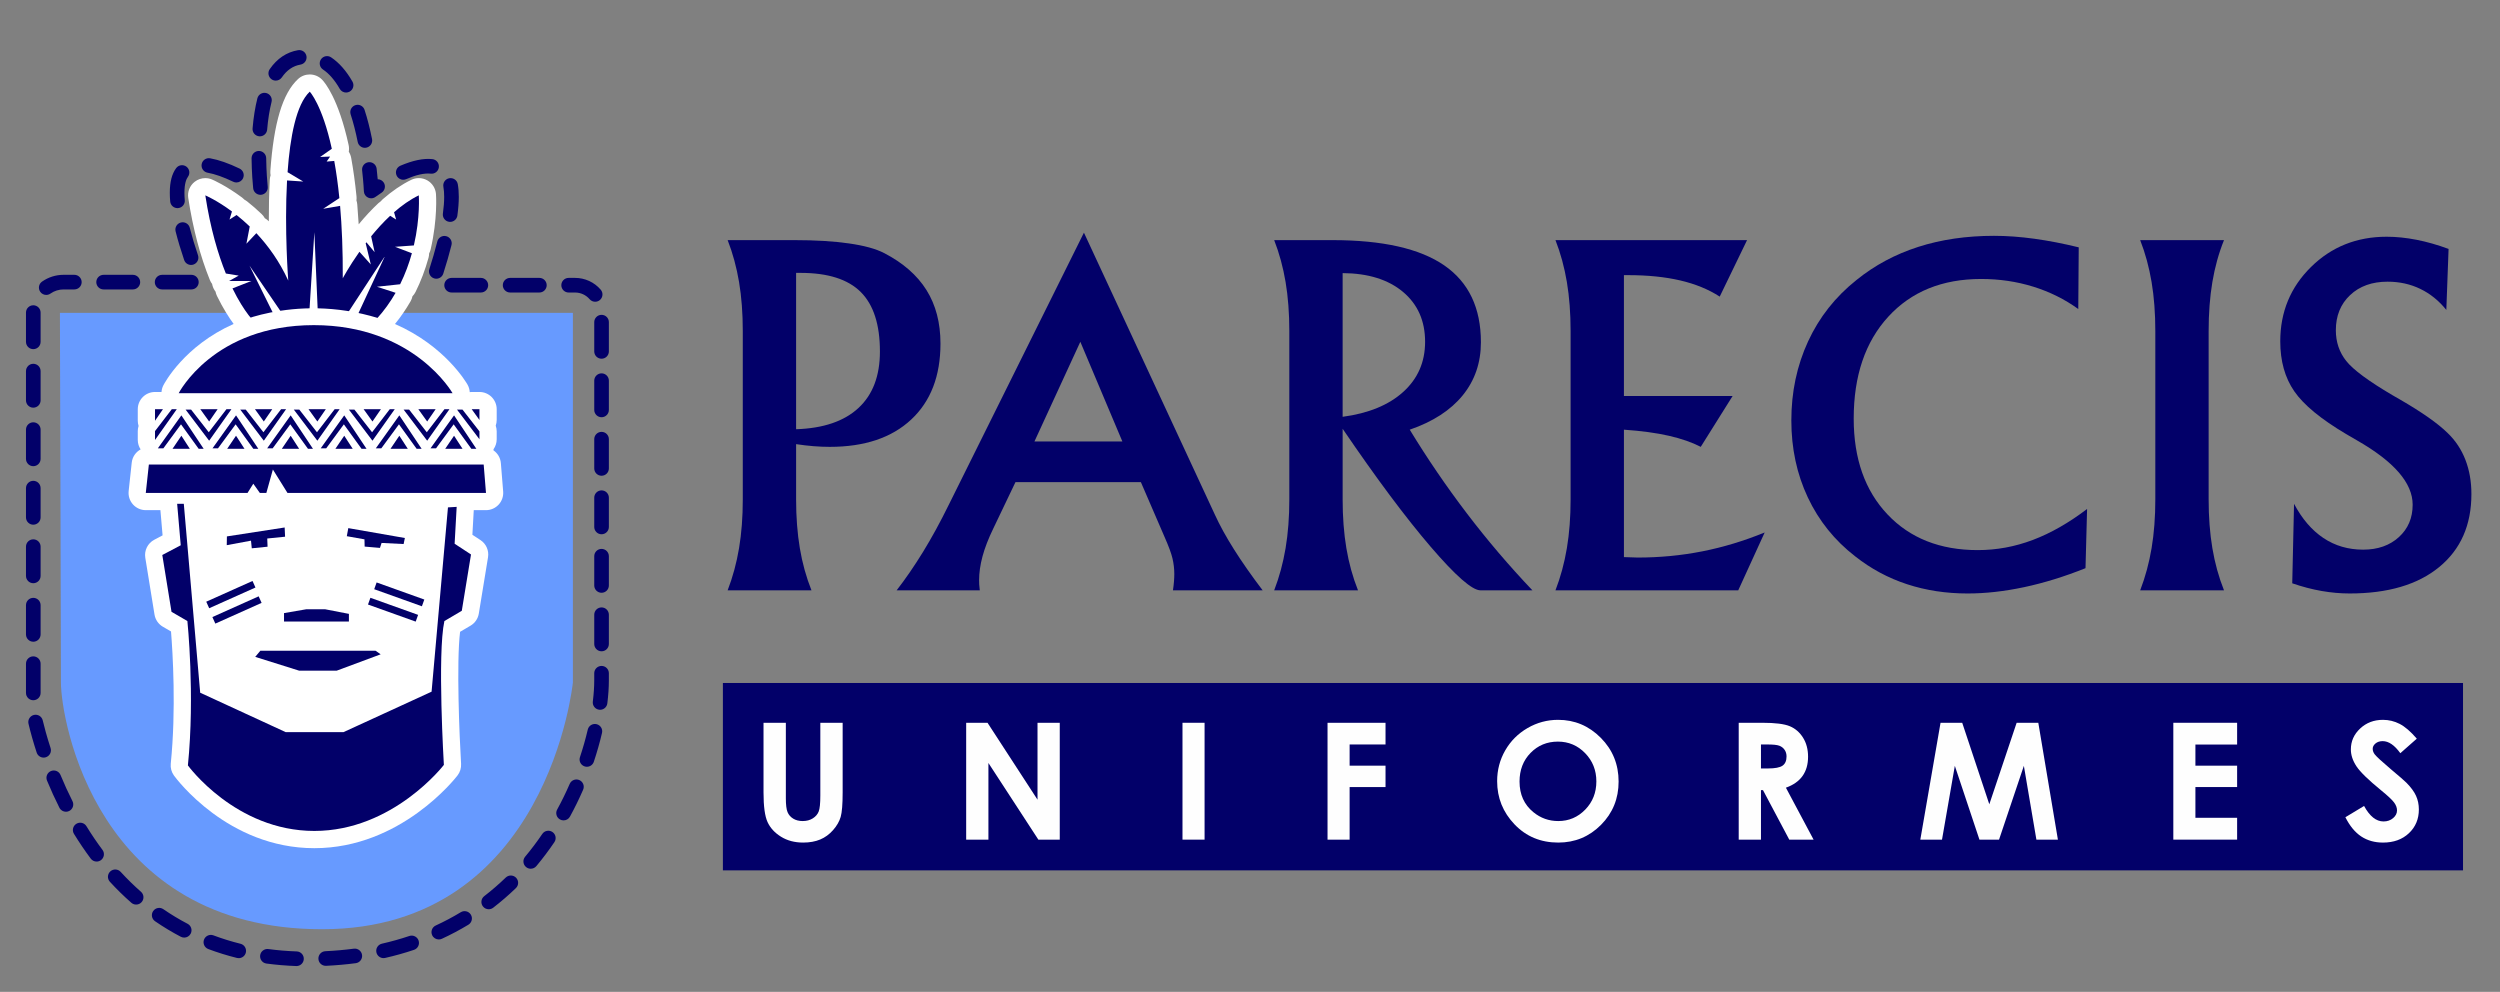 <?xml version="1.0" encoding="iso-8859-1"?>
<!-- Generator: Adobe Illustrator 26.0.2, SVG Export Plug-In . SVG Version: 6.00 Build 0)  -->
<svg version="1.1" id="Camada_1" xmlns="http://www.w3.org/2000/svg" xmlns:xlink="http://www.w3.org/1999/xlink" x="0px" y="0px"
	 viewBox="0 0 512.693 203.406" style="enable-background:new 0 0 512.693 203.406;" xml:space="preserve">
<rect x="0" y="0" width="512.693" height="203.406" fill="#808080" stroke="none"/>
<path style="fill:#679AFF;" d="M12.287,64.157h105.199v75.802c0,0-5.039,50.605-51.445,50.605s-53.545-43.046-53.545-50.605
	S12.287,64.157,12.287,64.157z"/>
<path style="fill:#FFFFFF;" d="M99.664,104.622c0.987,0,1.929-0.413,2.598-1.138c0.669-0.726,1.004-1.698,0.925-2.682l-0.472-5.827
	c-0.089-1.093-0.671-2.034-1.514-2.618c0.007-0.077,0.005-0.153,0.007-0.23c0.414-0.584,0.652-1.292,0.652-2.043v-1.623
	c0-0.401-0.07-0.795-0.2-1.168c0.128-0.367,0.2-0.757,0.2-1.162v-2.209c0-1.952-1.582-3.535-3.535-3.535h-1.588
	c-0.136,0-0.27,0.013-0.404,0.028c-0.033-0.522-0.176-1.039-0.441-1.511c-0.254-0.45-4.632-7.973-14.891-12.46
	c1.175-1.44,2.245-2.995,3.19-4.642c0.188-0.327,0.32-0.678,0.395-1.039c0.255-0.262,0.472-0.565,0.639-0.902
	c1.083-2.187,1.975-4.539,2.652-6.99c0.082-0.298,0.124-0.599,0.128-0.896c0.138-0.263,0.245-0.547,0.314-0.847
	c1.447-6.254,1.106-11.125,1.091-11.329c-0.087-1.166-0.745-2.214-1.758-2.799c-0.545-0.315-1.156-0.474-1.768-0.474
	c-0.524,0-1.049,0.117-1.535,0.351c-1.939,0.935-3.913,2.277-5.867,3.989c-0.153,0.134-0.292,0.279-0.417,0.433
	c-0.166,0.109-0.324,0.233-0.473,0.373c-1.354,1.268-2.71,2.723-4.034,4.33c-0.08-1.401-0.178-2.765-0.293-4.088
	c-0.024-0.279-0.081-0.551-0.168-0.811c0.037-0.271,0.042-0.549,0.014-0.828c-0.281-2.806-0.648-5.464-1.09-7.898
	c-0.084-0.462-0.255-0.888-0.493-1.263c0.077-0.442,0.07-0.902-0.029-1.358c-2.078-9.525-4.882-12.831-5.423-13.396
	c-0.694-0.726-1.624-1.092-2.556-1.092c-0.863,0-1.728,0.315-2.409,0.949c-3.16,2.944-4.96,8.933-5.667,18.845
	c-0.021,0.299-0.004,0.595,0.048,0.883c-0.088,0.279-0.142,0.57-0.158,0.868c-0.162,2.933-0.214,5.867-0.204,8.573
	c-0.243-0.257-0.521-0.472-0.824-0.643c-0.17-0.308-0.387-0.593-0.647-0.843c-0.936-0.899-1.929-1.766-2.951-2.576
	c-0.174-0.138-0.358-0.258-0.55-0.358c-0.146-0.158-0.309-0.304-0.486-0.436c-3.351-2.486-5.909-3.601-6.19-3.72
	c-0.444-0.188-0.913-0.28-1.379-0.28c-0.773,0-1.539,0.254-2.17,0.745c-1.012,0.787-1.518,2.059-1.324,3.325
	c0.962,6.277,2.453,11.936,4.431,16.82c0.119,0.294,0.275,0.567,0.463,0.813c0.017,0.095,0.037,0.19,0.062,0.284
	c0.125,0.48,0.346,0.916,0.639,1.289c0.058,0.307,0.157,0.608,0.298,0.894c1.249,2.555,2.453,4.426,3.414,5.73
	C37.77,70.946,33.73,78.577,33.497,79.032c-0.219,0.429-0.342,0.89-0.375,1.355h-1.333c-1.952,0-3.535,1.582-3.535,3.535v2.367
	c0,0.368,0.061,0.725,0.167,1.062c-0.107,0.34-0.167,0.695-0.167,1.055v1.823c0,0.705,0.217,1.368,0.585,1.93
	c-0.987,0.539-1.696,1.533-1.824,2.721l-0.63,5.827c-0.108,0.998,0.213,1.994,0.884,2.741c0.671,0.747,1.627,1.173,2.63,1.173h2.996
	l0.447,5.169l-1.706,0.901c-1.342,0.708-2.082,2.194-1.839,3.692l1.89,11.654c0.17,1.045,0.799,1.959,1.714,2.491l1.67,0.97
	c0.349,4.349,1.075,16.005-0.052,27.113c-0.088,0.865,0.146,1.731,0.657,2.434c0.442,0.608,11.027,14.896,28.792,14.896
	c17.708,0,28.899-14.317,29.366-14.926c0.518-0.675,0.775-1.514,0.724-2.363c-0.342-5.705-0.977-20.728-0.205-27.083l2.144-1.261
	c0.905-0.532,1.527-1.44,1.696-2.476l1.89-11.549c0.225-1.378-0.381-2.76-1.549-3.526l-1.657-1.087l0.28-5.048H99.664z"/>
<path style="fill:#020069;" d="M36.644,80.641h56.169c0,0-7.874-13.964-28.452-13.964S36.644,80.641,36.644,80.641z"/>
<g>
	<g>
		<polygon style="fill:#020069;" points="41.08,83.922 44.624,83.922 42.891,86.441 		"/>
		<polygon style="fill:#020069;" points="38.062,84 39.19,84 42.812,88.646 46.435,83.922 47.458,83.922 42.891,90.379 		"/>
	</g>
</g>
<g>
	<g>
		<polygon style="fill:#020069;" points="52.288,83.922 55.831,83.922 54.099,86.441 		"/>
		<polygon style="fill:#020069;" points="49.269,84 50.398,84 54.02,88.646 57.642,83.922 58.666,83.922 54.099,90.379 		"/>
	</g>
</g>
<g>
	<g>
		<polygon style="fill:#020069;" points="63.272,83.922 66.816,83.922 65.083,86.441 		"/>
		<polygon style="fill:#020069;" points="60.254,84 61.383,84 65.005,88.646 68.627,83.922 69.65,83.922 65.083,90.379 		"/>
	</g>
</g>
<g>
	<g>
		<polygon style="fill:#020069;" points="74.572,83.922 78.115,83.922 76.383,86.441 		"/>
		<polygon style="fill:#020069;" points="71.553,84 72.682,84 76.304,88.646 79.926,83.922 80.95,83.922 76.383,90.379 		"/>
	</g>
</g>
<g>
	<g>
		<polygon style="fill:#020069;" points="85.793,83.922 89.336,83.922 87.604,86.441 		"/>
		<polygon style="fill:#020069;" points="82.774,84 83.903,84 87.525,88.646 91.147,83.922 92.171,83.922 87.604,90.379 		"/>
	</g>
</g>
<g>
	<g>
		<polygon style="fill:#020069;" points="46.592,92.032 50.136,92.032 48.403,89.359 		"/>
		<polygon style="fill:#020069;" points="43.574,91.949 44.702,91.949 48.324,87.02 51.947,92.032 52.97,92.032 48.403,85.182 		"/>
	</g>
</g>
<g>
	<g>
		<polygon style="fill:#020069;" points="57.8,92.032 61.343,92.032 59.611,89.359 		"/>
		<polygon style="fill:#020069;" points="54.781,91.949 55.91,91.949 59.532,87.02 63.154,92.032 64.178,92.032 59.611,85.182 		"/>
	</g>
</g>
<g>
	<g>
		<polygon style="fill:#020069;" points="35.384,92.032 38.928,92.032 37.196,89.359 		"/>
		<polygon style="fill:#020069;" points="32.366,91.949 33.495,91.949 37.117,87.02 40.739,92.032 41.763,92.032 37.196,85.182 		
			"/>
	</g>
</g>
<g>
	<g>
		<polygon style="fill:#020069;" points="68.784,92.032 72.328,92.032 70.595,89.359 		"/>
		<polygon style="fill:#020069;" points="65.766,91.949 66.894,91.949 70.517,87.02 74.139,92.032 75.162,92.032 70.595,85.182 		
			"/>
	</g>
</g>
<g>
	<g>
		<polygon style="fill:#020069;" points="80.084,92.032 83.627,92.032 81.895,89.359 		"/>
		<polygon style="fill:#020069;" points="77.065,91.949 78.194,91.949 81.816,87.02 85.438,92.032 86.462,92.032 81.895,85.182 		
			"/>
	</g>
</g>
<g>
	<g>
		<polygon style="fill:#020069;" points="91.305,92.032 94.848,92.032 93.116,89.359 		"/>
		<polygon style="fill:#020069;" points="88.286,91.949 89.415,91.949 93.037,87.02 96.659,92.032 97.683,92.032 93.116,85.182 		
			"/>
	</g>
</g>
<polygon style="fill:#020069;" points="96.738,83.922 98.326,86.131 98.326,83.922 "/>
<polygon style="fill:#020069;" points="94.848,84 93.719,84 98.326,90.084 98.326,88.461 "/>
<polygon style="fill:#020069;" points="33.416,83.922 31.789,83.922 31.789,86.289 "/>
<polygon style="fill:#020069;" points="36.251,83.922 35.227,83.922 31.789,88.407 31.789,90.23 "/>
<polygon style="fill:#020069;" points="30.529,95.261 29.899,101.087 50.765,101.087 51.947,99.198 53.285,101.087 54.624,101.087 
	55.962,96.284 58.955,101.087 99.664,101.087 99.192,95.261 "/>
<path style="fill:#020069;" d="M77.302,58.803l4.755-0.509c1.07-2.161,1.849-4.322,2.412-6.362l-3.466-1.317l3.872-0.282
	c1.343-5.802,1.01-10.27,1.01-10.27c-1.789,0.863-3.492,2.079-5.073,3.464l0.428,1.497l-1.231-0.77
	c-1.42,1.33-2.729,2.777-3.895,4.209l0.717,3.253l-1.688-2.026c-0.051,0.066-0.101,0.132-0.151,0.198l1.052,4.347l-2.332-2.601
	c-2.149,3.05-3.417,5.435-3.417,5.435c0.029-5.726-0.184-10.64-0.549-14.85l-3.466,0.598l3.317-2.191
	c-0.289-2.881-0.649-5.409-1.051-7.619l-1.558,0.125l0.709-1.024l-2.047,0.079l2.398-1.679c-1.972-9.036-4.524-11.707-4.524-11.707
	c-2.783,2.593-4.041,9.351-4.551,16.511l3.212,1.915l-3.319-0.221c-0.561,10.163,0.248,20.537,0.248,20.537
	c-1.825-3.996-4.176-7.204-6.544-9.725l-2.038,2.166l0.682-3.536c-0.922-0.886-1.831-1.668-2.699-2.356l-1.449,0.931l0.502-1.657
	c-3.109-2.306-5.463-3.304-5.463-3.304c1.048,6.837,2.617,12.086,4.213,16.028l2.637,0.429l-1.969,1.102h4.567l-3.876,1.523
	c2.471,5.052,4.663,7.06,4.663,7.06l24.883-0.787c1.564-1.715,2.846-3.532,3.902-5.373L77.302,58.803z M56.514,65.26l-5.354-10.788
	l6.929,10.158L56.514,65.26z M63.364,65.181l1.102-17.559l0.709,16.457L63.364,65.181z M73.286,64.709l-1.102,0.315l-1.102-0.472
	l7.874-12.048L73.286,64.709z"/>
<path style="fill:#020069;" d="M36.329,103.318l0.735,8.504l-3.78,1.995l1.89,11.654l3.255,1.89c0,0,1.575,15.118,0.105,29.607
	c0,0,9.764,13.439,25.932,13.439s26.562-13.544,26.562-13.544s-1.365-22.783,0.105-29.502l3.57-2.1l1.89-11.549l-3.36-2.205
	l0.42-7.559l-1.785,0.105l-3.36,37.796l-18.058,8.294H58.587l-17.533-8.084l-3.36-38.741H36.329z"/>
<polygon style="fill:#020069;" points="46.532,110.005 58.377,108.175 58.462,110.066 54.806,110.435 54.871,112.117 
	51.633,112.444 51.474,110.877 46.503,111.802 "/>
<polygon style="fill:#020069;" points="71.428,108.306 83.028,110.332 82.773,111.571 78.253,111.345 77.92,112.363 74.78,112.092 
	74.747,110.607 71.123,109.961 "/>
<g>
	<g>
		
			<rect x="42.104" y="121.167" transform="matrix(0.913 -0.409 0.409 0.913 -45.702 29.99)" style="fill:#020069;" width="10.394" height="1.47"/>
		
			<rect x="43.364" y="124.316" transform="matrix(0.913 -0.409 0.409 0.913 -46.88 30.78)" style="fill:#020069;" width="10.394" height="1.47"/>
	</g>
</g>
<g>
	<g>
		
			<rect x="81.219" y="116.707" transform="matrix(0.337 -0.941 0.941 0.337 -60.451 157.929)" style="fill:#020069;" width="1.47" height="10.394"/>
		
			<rect x="79.946" y="119.852" transform="matrix(0.337 -0.941 0.941 0.337 -64.255 158.815)" style="fill:#020069;" width="1.47" height="10.394"/>
	</g>
</g>
<polygon style="fill:#020069;" points="58.246,125.734 58.246,127.466 71.553,127.466 71.553,125.891 66.671,124.946 
	62.813,124.946 "/>
<g>
	<path style="fill:#020069;" d="M60.803,198.115c-0.018,0-0.036,0-0.054-0.001c-2.071-0.073-4.127-0.246-6.111-0.513
		c-0.821-0.111-1.397-0.866-1.287-1.687c0.111-0.821,0.87-1.395,1.687-1.286c1.887,0.254,3.844,0.418,5.816,0.488
		c0.828,0.029,1.476,0.724,1.446,1.552C62.272,197.477,61.607,198.115,60.803,198.115z M66.795,198.068
		c-0.796,0-1.459-0.626-1.498-1.429c-0.039-0.828,0.6-1.53,1.428-1.569c1.979-0.093,3.943-0.267,5.841-0.517
		c0.814-0.109,1.575,0.47,1.683,1.292c0.108,0.821-0.47,1.575-1.292,1.683c-1.98,0.26-4.029,0.441-6.09,0.539
		C66.843,198.068,66.818,198.068,66.795,198.068z M48.959,196.498c-0.119,0-0.241-0.015-0.362-0.044
		c-2.004-0.497-3.983-1.111-5.883-1.826c-0.775-0.292-1.167-1.157-0.875-1.932c0.292-0.775,1.158-1.167,1.932-0.875
		c1.791,0.674,3.657,1.253,5.548,1.722c0.804,0.199,1.294,1.013,1.095,1.817C50.245,196.041,49.632,196.498,48.959,196.498z
		 M78.655,196.489c-0.685,0-1.303-0.472-1.461-1.168c-0.184-0.808,0.323-1.611,1.13-1.795c1.916-0.435,3.807-0.966,5.62-1.576
		c0.785-0.264,1.636,0.158,1.9,0.943c0.264,0.785-0.158,1.636-0.943,1.9c-1.909,0.642-3.897,1.2-5.912,1.658
		C78.877,196.476,78.766,196.489,78.655,196.489z M89.99,192.662c-0.567,0-1.11-0.323-1.363-0.872
		c-0.347-0.752-0.019-1.644,0.733-1.99c1.763-0.813,3.493-1.732,5.143-2.729c0.709-0.428,1.63-0.201,2.06,0.507
		c0.429,0.709,0.201,1.631-0.507,2.06c-1.745,1.055-3.575,2.026-5.439,2.886C90.414,192.617,90.201,192.662,89.99,192.662z
		 M37.777,192.28c-0.234,0-0.471-0.055-0.693-0.171c-1.813-0.947-3.591-2.019-5.286-3.185c-0.683-0.47-0.855-1.404-0.386-2.086
		c0.47-0.683,1.404-0.855,2.086-0.386c1.596,1.098,3.269,2.106,4.975,2.997c0.734,0.384,1.019,1.29,0.635,2.024
		C38.84,191.987,38.318,192.28,37.777,192.28z M100.224,186.467c-0.449,0-0.893-0.201-1.188-0.584
		c-0.506-0.656-0.385-1.598,0.271-2.104c1.525-1.177,3.008-2.458,4.409-3.811c0.596-0.575,1.545-0.558,2.121,0.037
		c0.575,0.596,0.559,1.546-0.037,2.121c-1.48,1.429-3.048,2.784-4.661,4.028C100.867,186.365,100.544,186.467,100.224,186.467z
		 M27.92,185.507c-0.351,0-0.704-0.123-0.988-0.372c-1.52-1.332-3.001-2.782-4.402-4.31c-0.56-0.611-0.519-1.56,0.092-2.12
		c0.611-0.56,1.56-0.518,2.12,0.092c1.327,1.448,2.729,2.821,4.167,4.082c0.623,0.546,0.686,1.494,0.139,2.117
		C28.752,185.334,28.337,185.507,27.92,185.507z M108.84,178.157c-0.339,0-0.681-0.115-0.961-0.349
		c-0.635-0.532-0.72-1.478-0.188-2.113c1.233-1.474,2.417-3.045,3.518-4.67c0.465-0.686,1.397-0.866,2.083-0.4
		c0.686,0.464,0.865,1.397,0.4,2.083c-1.158,1.708-2.402,3.361-3.699,4.913C109.695,177.974,109.269,178.157,108.84,178.157z
		 M19.813,176.688c-0.457,0-0.908-0.208-1.203-0.603c-1.201-1.609-2.359-3.319-3.442-5.083c-0.434-0.706-0.212-1.63,0.494-2.063
		c0.707-0.433,1.63-0.212,2.063,0.494c1.035,1.687,2.142,3.321,3.29,4.857c0.496,0.664,0.359,1.604-0.305,2.1
		C20.44,176.591,20.125,176.688,19.813,176.688z M115.572,168.244c-0.243,0-0.49-0.06-0.718-0.185
		c-0.727-0.397-0.994-1.309-0.596-2.036c0.928-1.697,1.795-3.47,2.578-5.27c0.33-0.759,1.213-1.109,1.974-0.777
		c0.76,0.33,1.108,1.214,0.777,1.974c-0.818,1.882-1.726,3.737-2.697,5.513C116.617,167.962,116.102,168.244,115.572,168.244z
		 M13.524,166.473c-0.548,0-1.076-0.302-1.34-0.825c-0.906-1.796-1.762-3.67-2.544-5.569c-0.315-0.766,0.05-1.643,0.816-1.958
		c0.768-0.312,1.643,0.05,1.958,0.816c0.752,1.829,1.577,3.632,2.449,5.36c0.373,0.74,0.076,1.642-0.664,2.015
		C13.982,166.421,13.752,166.473,13.524,166.473z M120.358,157.247c-0.157,0-0.317-0.025-0.474-0.078
		c-0.786-0.262-1.211-1.111-0.949-1.897c0.625-1.875,1.164-3.774,1.602-5.644c0.188-0.808,0.999-1.309,1.802-1.119
		c0.807,0.189,1.308,0.996,1.119,1.802c-0.458,1.959-1.022,3.947-1.677,5.909C121.572,156.85,120.987,157.247,120.358,157.247z
		 M8.946,155.368c-0.631,0-1.218-0.402-1.425-1.034c-0.662-2.023-1.226-4.012-1.677-5.91c-0.191-0.806,0.307-1.615,1.113-1.806
		c0.808-0.188,1.614,0.307,1.806,1.113c0.297,1.25,0.817,3.249,1.609,5.671c0.257,0.788-0.172,1.635-0.959,1.892
		C9.258,155.344,9.101,155.368,8.946,155.368z M123.065,145.56c-0.061,0-0.123-0.003-0.185-0.011
		c-0.822-0.101-1.407-0.849-1.306-1.671c0.192-1.571,0.291-3.03,0.291-4.338v-1.474c0-0.829,0.671-1.5,1.5-1.5s1.5,0.671,1.5,1.5
		v1.475c0,1.429-0.106,3.011-0.313,4.703C124.459,145.003,123.812,145.56,123.065,145.56z M6.828,143.604
		c-0.829,0-1.5-0.671-1.5-1.5v-6c0-0.829,0.671-1.5,1.5-1.5s1.5,0.671,1.5,1.5v6C8.328,142.933,7.656,143.604,6.828,143.604z
		 M123.366,133.565c-0.829,0-1.5-0.671-1.5-1.5v-6c0-0.829,0.671-1.5,1.5-1.5s1.5,0.671,1.5,1.5v6
		C124.866,132.894,124.194,133.565,123.366,133.565z M6.828,131.604c-0.829,0-1.5-0.671-1.5-1.5v-6c0-0.829,0.671-1.5,1.5-1.5
		s1.5,0.671,1.5,1.5v6C8.328,130.933,7.656,131.604,6.828,131.604z M123.366,121.565c-0.829,0-1.5-0.671-1.5-1.5v-6
		c0-0.829,0.671-1.5,1.5-1.5s1.5,0.671,1.5,1.5v6C124.866,120.894,124.194,121.565,123.366,121.565z M6.828,119.604
		c-0.829,0-1.5-0.671-1.5-1.5v-6c0-0.829,0.671-1.5,1.5-1.5s1.5,0.671,1.5,1.5v6C8.328,118.933,7.656,119.604,6.828,119.604z
		 M123.366,109.565c-0.829,0-1.5-0.671-1.5-1.5v-6c0-0.829,0.671-1.5,1.5-1.5s1.5,0.671,1.5,1.5v6
		C124.866,108.894,124.194,109.565,123.366,109.565z M6.828,107.604c-0.829,0-1.5-0.671-1.5-1.5v-6c0-0.829,0.671-1.5,1.5-1.5
		s1.5,0.671,1.5,1.5v6C8.328,106.933,7.656,107.604,6.828,107.604z M123.366,97.565c-0.829,0-1.5-0.671-1.5-1.5v-6
		c0-0.829,0.671-1.5,1.5-1.5s1.5,0.671,1.5,1.5v6C124.866,96.894,124.194,97.565,123.366,97.565z M6.828,95.604
		c-0.829,0-1.5-0.671-1.5-1.5v-6c0-0.829,0.671-1.5,1.5-1.5s1.5,0.671,1.5,1.5v6C8.328,94.933,7.656,95.604,6.828,95.604z
		 M123.366,85.565c-0.829,0-1.5-0.671-1.5-1.5v-6c0-0.829,0.671-1.5,1.5-1.5s1.5,0.671,1.5,1.5v6
		C124.866,84.894,124.194,85.565,123.366,85.565z M6.828,83.604c-0.829,0-1.5-0.671-1.5-1.5v-6c0-0.829,0.671-1.5,1.5-1.5
		s1.5,0.671,1.5,1.5v6C8.328,82.933,7.656,83.604,6.828,83.604z M123.366,73.565c-0.829,0-1.5-0.671-1.5-1.5v-6
		c0-0.829,0.671-1.5,1.5-1.5s1.5,0.671,1.5,1.5v6C124.866,72.894,124.194,73.565,123.366,73.565z M6.828,71.604
		c-0.829,0-1.5-0.671-1.5-1.5v-6c0-0.829,0.671-1.5,1.5-1.5s1.5,0.671,1.5,1.5v6C8.328,70.933,7.656,71.604,6.828,71.604z
		 M122.056,61.882c-0.422,0-0.841-0.177-1.138-0.522c-0.749-0.871-1.836-1.371-2.983-1.371c0,0,0,0-0.001,0h-1.319
		c-0.829,0-1.5-0.671-1.5-1.5s0.671-1.5,1.5-1.5h1.318c0,0,0.001,0,0.002,0c2.022,0,3.938,0.88,5.258,2.416
		c0.54,0.628,0.468,1.575-0.16,2.115C122.75,61.763,122.402,61.882,122.056,61.882z M9.482,60.482c-0.473,0-0.938-0.223-1.229-0.639
		c-0.476-0.678-0.312-1.614,0.367-2.089c1.302-0.913,2.833-1.396,4.429-1.396h2.199c0.829,0,1.5,0.671,1.5,1.5s-0.671,1.5-1.5,1.5
		h-2.199c-0.976,0-1.911,0.294-2.706,0.852C10.079,60.393,9.779,60.482,9.482,60.482z M110.614,59.988h-6
		c-0.829,0-1.5-0.671-1.5-1.5s0.671-1.5,1.5-1.5h6c0.829,0,1.5,0.671,1.5,1.5S111.443,59.988,110.614,59.988z M98.614,59.988h-6
		c-0.829,0-1.5-0.671-1.5-1.5s0.671-1.5,1.5-1.5h6c0.829,0,1.5,0.671,1.5,1.5S99.443,59.988,98.614,59.988z M39.247,59.358h-6
		c-0.829,0-1.5-0.671-1.5-1.5s0.671-1.5,1.5-1.5h6c0.829,0,1.5,0.671,1.5,1.5S40.076,59.358,39.247,59.358z M27.247,59.358h-6
		c-0.829,0-1.5-0.671-1.5-1.5s0.671-1.5,1.5-1.5h6c0.829,0,1.5,0.671,1.5,1.5S28.076,59.358,27.247,59.358z M89.475,57.159
		c-0.153,0-0.308-0.023-0.461-0.073c-0.789-0.254-1.221-1.1-0.967-1.888c0.63-1.954,1.18-3.863,1.634-5.674
		c0.201-0.804,1.014-1.293,1.82-1.09c0.804,0.202,1.292,1.017,1.09,1.82c-0.471,1.876-1.039,3.85-1.689,5.866
		C90.698,56.754,90.109,57.159,89.475,57.159z M39.184,54.337c-0.625,0-1.208-0.394-1.42-1.019
		c-0.702-2.068-1.292-4.042-1.752-5.867c-0.203-0.803,0.284-1.619,1.087-1.822c0.803-0.201,1.619,0.284,1.822,1.087
		c0.441,1.748,1.008,3.644,1.684,5.637c0.266,0.784-0.154,1.636-0.938,1.902C39.507,54.311,39.344,54.337,39.184,54.337z
		 M92.315,45.504c-0.068,0-0.137-0.004-0.206-0.014c-0.821-0.112-1.395-0.869-1.282-1.69c0.175-1.276,0.264-2.431,0.263-3.43
		c0-0.784-0.055-1.483-0.163-2.076c-0.148-0.815,0.393-1.596,1.208-1.744c0.814-0.143,1.596,0.392,1.744,1.208
		c0.14,0.77,0.21,1.648,0.21,2.612c0,1.135-0.098,2.427-0.292,3.839C93.696,44.96,93.053,45.504,92.315,45.504z M36.395,42.683
		c-0.77,0-1.424-0.589-1.492-1.37c-0.054-0.62-0.082-1.214-0.082-1.768c0-2.224,0.426-3.88,1.303-5.063
		c0.494-0.666,1.434-0.805,2.098-0.313c0.666,0.493,0.806,1.433,0.313,2.098c-0.326,0.44-0.714,1.365-0.714,3.278
		c0,0.467,0.023,0.975,0.07,1.508c0.072,0.825-0.539,1.552-1.364,1.624C36.483,42.681,36.439,42.683,36.395,42.683z M76.121,40.669
		c-0.219,0-0.44-0.048-0.645-0.146c-0.503-0.24-0.833-0.739-0.854-1.296c0-0.018-0.07-1.754-0.362-4.299
		c-0.094-0.823,0.496-1.567,1.319-1.661c0.82-0.102,1.566,0.496,1.661,1.319c0.093,0.812,0.165,1.543,0.219,2.169
		c0.479,0.007,0.947,0.243,1.23,0.673c0.457,0.691,0.267,1.622-0.425,2.078c-0.761,0.503-1.227,0.85-1.245,0.863
		C76.756,40.568,76.439,40.669,76.121,40.669z M53.409,39.952c-0.76,0-1.412-0.576-1.49-1.349c-0.087-0.855-0.293-3.164-0.329-6.126
		c-0.01-0.828,0.653-1.508,1.482-1.518c0.006,0,0.012,0,0.019,0c0.82,0,1.489,0.66,1.5,1.481c0.035,2.842,0.231,5.044,0.313,5.86
		c0.084,0.824-0.517,1.56-1.341,1.644C53.511,39.949,53.46,39.952,53.409,39.952z M48.481,37.422c-0.219,0-0.44-0.048-0.65-0.149
		c-2-0.964-3.771-1.589-5.266-1.858c-0.815-0.146-1.357-0.926-1.21-1.742c0.146-0.815,0.929-1.359,1.742-1.21
		c1.761,0.317,3.792,1.026,6.037,2.108c0.746,0.359,1.06,1.256,0.7,2.002C49.575,37.109,49.039,37.422,48.481,37.422z
		 M82.697,36.864c-0.582,0-1.135-0.34-1.379-0.909c-0.327-0.761,0.026-1.643,0.787-1.97c2.541-1.089,4.723-1.548,6.562-1.355
		c0.824,0.087,1.421,0.825,1.334,1.649c-0.086,0.824-0.826,1.429-1.649,1.334c-1.35-0.145-3.018,0.25-5.064,1.129
		C83.095,36.825,82.894,36.864,82.697,36.864z M74.826,30.314c-0.701,0-1.328-0.494-1.47-1.208
		c-0.408-2.051-0.895-3.953-1.445-5.652c-0.255-0.788,0.176-1.634,0.964-1.889c0.788-0.256,1.633,0.176,1.889,0.964
		c0.587,1.811,1.103,3.826,1.534,5.991c0.162,0.812-0.366,1.603-1.178,1.764C75.021,30.304,74.923,30.314,74.826,30.314z
		 M53.293,27.959c-0.043,0-0.086-0.002-0.13-0.005c-0.825-0.071-1.437-0.797-1.366-1.623c0.195-2.276,0.526-4.35,0.984-6.163
		c0.203-0.803,1.016-1.291,1.822-1.087c0.803,0.203,1.29,1.019,1.087,1.822c-0.418,1.657-0.722,3.57-0.904,5.686
		C54.719,27.37,54.064,27.959,53.293,27.959z M70.978,18.979c-0.521,0-1.026-0.271-1.303-0.755c-1.03-1.798-2.188-3.134-3.441-3.971
		c-0.689-0.46-0.875-1.392-0.415-2.081c0.461-0.689,1.392-0.874,2.081-0.415c1.643,1.097,3.116,2.771,4.379,4.975
		c0.412,0.719,0.163,1.635-0.556,2.047C71.488,18.914,71.231,18.979,70.978,18.979z M56.551,16.532
		c-0.294,0-0.592-0.086-0.853-0.267c-0.681-0.472-0.851-1.406-0.379-2.087c1.508-2.179,3.46-3.486,5.801-3.886
		c0.814-0.141,1.591,0.409,1.731,1.226c0.14,0.816-0.409,1.591-1.226,1.731c-1.537,0.263-2.793,1.125-3.839,2.637
		C57.495,16.307,57.027,16.532,56.551,16.532z"/>
</g>
<path style="fill:#FFFFFF;" d="M47.916,66.428c0,0,14.737-7.224,33.085,0.017l-0.156,1.807l-5.276-0.394l-9.37-1.654l-4.567,0.315
	l-6.851,0.551l-2.52,0.787l-2.284,0.315L47.916,66.428z"/>
<polygon style="fill:#020069;" points="78.063,134.185 69.034,137.545 61.369,137.545 52.34,134.71 53.39,133.45 77.013,133.45 "/>
<rect x="148.248" y="140.065" style="fill:#020069;" width="356.859" height="38.426"/>
<g>
	<g>
		<path style="fill:#020069;" d="M162.984,49.245c4.263,0,7.961,0.224,11.097,0.672c3.135,0.448,5.537,1.105,7.205,1.969
			c3.892,2.008,6.795,4.541,8.711,7.599c1.915,3.058,2.873,6.719,2.873,10.981c0,6.642-2,11.831-6,15.568
			c-4.001,3.738-9.568,5.606-16.703,5.606c-1.081,0-2.194-0.046-3.336-0.139c-1.143-0.093-2.333-0.231-3.568-0.417v11.306
			c0,3.645,0.255,6.989,0.764,10.031c0.51,3.043,1.305,5.923,2.386,8.641h-17.19c1.05-2.718,1.83-5.598,2.34-8.641
			c0.51-3.042,0.765-6.386,0.765-10.031V67.917c0-3.676-0.255-7.035-0.765-10.078c-0.51-3.042-1.29-5.908-2.34-8.595H162.984z
			 M163.262,88.026c5.59-0.185,9.853-1.637,12.788-4.356c2.934-2.718,4.402-6.579,4.402-11.583c0-5.529-1.313-9.598-3.938-12.209
			c-2.626-2.61-6.734-3.915-12.325-3.915h-0.927V88.026z"/>
		<path style="fill:#020069;" d="M208.252,98.868l-4.541,9.498c-1.019,2.101-1.761,4.016-2.224,5.746
			c-0.463,1.73-0.695,3.352-0.695,4.865c0,0.278,0.007,0.572,0.023,0.88c0.015,0.309,0.054,0.711,0.116,1.205h-17.051
			c1.823-2.347,3.622-4.965,5.398-7.854c1.776-2.888,3.545-6.123,5.305-9.707l27.708-55.786l26.874,57.871
			c0.988,2.163,2.286,4.518,3.892,7.066c1.606,2.549,3.568,5.352,5.884,8.41h-18.394c0.093-0.617,0.162-1.212,0.208-1.784
			c0.046-0.571,0.069-1.089,0.069-1.552c0-1.081-0.124-2.147-0.371-3.197c-0.247-1.05-0.788-2.517-1.622-4.402l-4.865-11.259
			H208.252z M212.144,90.528h18.024l-8.618-20.433L212.144,90.528z"/>
		<path style="fill:#020069;" d="M275.344,102.389c0,3.645,0.255,6.989,0.765,10.031c0.51,3.043,1.304,5.923,2.386,8.641h-17.19
			c1.05-2.718,1.83-5.598,2.34-8.641c0.51-3.042,0.765-6.386,0.765-10.031V67.917c0-3.676-0.255-7.035-0.765-10.078
			c-0.51-3.042-1.29-5.908-2.34-8.595h11.954c10.286,0,17.931,1.73,22.936,5.189c5.004,3.46,7.506,8.711,7.506,15.754
			c0,4.201-1.244,7.83-3.73,10.888c-2.487,3.058-6.109,5.406-10.865,7.043c3.614,5.931,7.513,11.646,11.699,17.144
			c4.185,5.499,8.671,10.765,13.46,15.8h-10.657c-1.699,0-5.104-2.981-10.216-8.942c-5.113-5.961-11.128-14.023-18.047-24.186
			V102.389z M275.344,56.009v29.468c5.312-0.71,9.459-2.416,12.441-5.12c2.98-2.703,4.471-6.123,4.471-10.263
			c0-4.293-1.514-7.707-4.541-10.24C284.687,57.323,280.563,56.041,275.344,56.009z"/>
		<path style="fill:#020069;" d="M318.99,121.062c1.05-2.718,1.83-5.598,2.34-8.641c0.51-3.042,0.765-6.386,0.765-10.031V67.917
			c0-3.676-0.255-7.035-0.765-10.078c-0.51-3.042-1.29-5.908-2.34-8.595h39.291l-5.606,11.583c-2.286-1.483-4.981-2.587-8.085-3.313
			c-3.104-0.725-6.68-1.089-10.726-1.089h-0.834v24.789h22.287l-6.533,10.425c-1.792-0.927-3.97-1.683-6.533-2.27
			c-2.564-0.586-5.637-1.003-9.22-1.251v26.132c0.309,0,0.78,0.016,1.413,0.046c0.633,0.031,1.104,0.046,1.413,0.046
			c4.541,0,8.958-0.424,13.251-1.274c4.293-0.849,8.556-2.139,12.788-3.869l-5.421,11.861H318.99z"/>
		<path style="fill:#020069;" d="M427.689,116.521c-4.325,1.73-8.518,3.027-12.58,3.892c-4.062,0.864-7.931,1.297-11.607,1.297
			c-4.417,0-8.556-0.634-12.417-1.9c-3.861-1.266-7.398-3.166-10.61-5.699c-4.232-3.274-7.475-7.305-9.73-12.093
			c-2.255-4.788-3.382-10.054-3.382-15.8c0-5.838,1.142-11.236,3.429-16.194c2.286-4.958,5.607-9.166,9.962-12.626
			c3.706-2.996,7.915-5.251,12.626-6.765c4.71-1.513,9.892-2.27,15.545-2.27c2.625,0,5.39,0.201,8.294,0.602
			c2.903,0.402,5.931,0.989,9.082,1.761l-0.093,12.649c-2.78-2.008-5.861-3.537-9.243-4.587c-3.382-1.05-6.943-1.575-10.68-1.575
			c-7.969,0-14.317,2.58-19.043,7.738c-4.726,5.159-7.089,12.124-7.089,20.897c0,8.217,2.308,14.765,6.927,19.646
			c4.617,4.881,10.788,7.321,18.51,7.321c3.861,0,7.629-0.695,11.306-2.085c3.675-1.39,7.382-3.506,11.12-6.348L427.689,116.521z"/>
		<path style="fill:#020069;" d="M456.092,49.245c-1.082,2.687-1.876,5.553-2.386,8.595c-0.51,3.043-0.765,6.402-0.765,10.078
			v34.472c0,3.645,0.255,6.989,0.765,10.031c0.51,3.043,1.304,5.923,2.386,8.641h-17.19c1.05-2.718,1.83-5.598,2.34-8.641
			c0.51-3.042,0.765-6.386,0.765-10.031V67.917c0-3.676-0.255-7.035-0.765-10.078c-0.51-3.042-1.29-5.908-2.34-8.595H456.092z"/>
		<path style="fill:#020069;" d="M470.455,103.316c1.637,3.089,3.645,5.429,6.023,7.02c2.378,1.591,5.097,2.386,8.155,2.386
			c2.996,0,5.436-0.857,7.321-2.572c1.884-1.714,2.826-3.931,2.826-6.649c0-4.448-3.815-8.85-11.444-13.205
			c-0.989-0.586-1.73-1.019-2.224-1.297c-5.159-3.058-8.696-5.977-10.61-8.757c-1.916-2.78-2.873-6.193-2.873-10.24
			c0-6.023,2.1-11.104,6.301-15.244c4.2-4.139,9.375-6.209,15.522-6.209c1.946,0,3.985,0.208,6.116,0.625
			c2.131,0.417,4.324,1.042,6.579,1.876l-0.463,12.51c-1.514-1.884-3.29-3.32-5.328-4.309c-2.039-0.988-4.279-1.483-6.719-1.483
			c-3.182,0-5.745,0.919-7.691,2.757c-1.946,1.838-2.919,4.24-2.919,7.205c0,2.409,0.71,4.51,2.132,6.301
			c1.42,1.792,4.571,4.124,9.452,6.997c0.339,0.185,0.849,0.479,1.529,0.88c4.541,2.626,7.814,4.927,9.823,6.904
			c1.606,1.545,2.818,3.375,3.637,5.491c0.818,2.116,1.228,4.456,1.228,7.019c0,6.364-2.201,11.352-6.602,14.966
			c-4.402,3.614-10.526,5.421-18.371,5.421c-1.885,0-3.8-0.17-5.746-0.51s-3.954-0.864-6.023-1.575L470.455,103.316z"/>
	</g>
</g>
<g>
	<g>
		<path style="fill:#FEFEFE;" d="M156.582,148.225h4.578v15.498c0,1.335,0.117,2.279,0.35,2.833
			c0.233,0.553,0.619,0.996,1.157,1.327c0.538,0.331,1.187,0.496,1.947,0.496c0.804,0,1.496-0.184,2.077-0.553
			c0.581-0.369,0.983-0.838,1.206-1.408c0.222-0.57,0.334-1.658,0.334-3.264v-14.928h4.578v14.288c0,2.411-0.136,4.084-0.407,5.018
			c-0.272,0.934-0.79,1.835-1.556,2.704c-0.766,0.869-1.648,1.513-2.648,1.93c-1,0.418-2.161,0.627-3.487,0.627
			c-1.738,0-3.25-0.399-4.537-1.197s-2.208-1.798-2.762-2.998c-0.554-1.2-0.831-3.229-0.831-6.085V148.225z"/>
		<path style="fill:#FEFEFE;" d="M198.141,148.225h4.376l10.254,15.771v-15.771h4.562v23.966h-4.389l-10.242-15.722v15.722h-4.562
			V148.225z"/>
		<path style="fill:#FEFEFE;" d="M242.501,148.225h4.529v23.966h-4.529V148.225z"/>
		<path style="fill:#FEFEFE;" d="M272.248,148.225h11.893v4.448h-7.364v4.35h7.364v4.383h-7.364v10.786h-4.529V148.225z"/>
		<path style="fill:#FEFEFE;" d="M319.533,147.622c3.391,0,6.306,1.228,8.746,3.682c2.44,2.455,3.66,5.447,3.66,8.977
			c0,3.497-1.204,6.457-3.611,8.879c-2.408,2.422-5.328,3.633-8.763,3.633c-3.598,0-6.586-1.243-8.966-3.731
			c-2.38-2.487-3.57-5.442-3.57-8.863c0-2.292,0.554-4.399,1.663-6.321c1.108-1.923,2.633-3.446,4.573-4.57
			C315.204,148.185,317.294,147.622,319.533,147.622z M319.484,152.087c-2.218,0-4.083,0.771-5.594,2.313
			c-1.511,1.543-2.267,3.503-2.267,5.882c0,2.65,0.951,4.747,2.854,6.289c1.479,1.206,3.175,1.808,5.088,1.808
			c2.163,0,4.006-0.782,5.529-2.346c1.522-1.564,2.283-3.492,2.283-5.784c0-2.281-0.767-4.212-2.3-5.792
			C323.545,152.877,321.68,152.087,319.484,152.087z"/>
		<path style="fill:#FEFEFE;" d="M356.57,148.225h4.833c2.647,0,4.532,0.236,5.655,0.709c1.123,0.472,2.026,1.257,2.71,2.354
			c0.683,1.097,1.025,2.395,1.025,3.894c0,1.575-0.378,2.892-1.132,3.951c-0.755,1.059-1.892,1.86-3.413,2.403l5.677,10.655h-4.987
			l-5.389-10.15h-0.417v10.15h-4.562V148.225z M361.132,157.593h1.429c1.451,0,2.45-0.191,2.997-0.572
			c0.547-0.381,0.82-1.014,0.82-1.896c0-0.523-0.135-0.978-0.406-1.365c-0.271-0.387-0.633-0.665-1.088-0.834
			c-0.455-0.169-1.288-0.253-2.501-0.253h-1.25V157.593z"/>
		<path style="fill:#FEFEFE;" d="M397.96,148.225h4.445l5.556,16.716l5.606-16.716h4.442l4.02,23.966h-4.411l-2.57-15.136
			l-5.091,15.136h-4.02l-5.046-15.136l-2.631,15.136h-4.448L397.96,148.225z"/>
		<path style="fill:#FEFEFE;" d="M445.699,148.225h13.083v4.464h-8.554v4.334h8.554v4.383h-8.554v6.305h8.554v4.48h-13.083V148.225z
			"/>
		<path style="fill:#FEFEFE;" d="M495.631,151.484l-3.378,2.981c-1.187-1.651-2.394-2.476-3.624-2.476
			c-0.598,0-1.088,0.161-1.469,0.481c-0.381,0.321-0.571,0.682-0.571,1.083c0,0.402,0.136,0.782,0.408,1.141
			c0.37,0.478,1.485,1.504,3.346,3.079c1.741,1.456,2.796,2.373,3.166,2.753c0.925,0.934,1.58,1.828,1.967,2.68
			c0.386,0.853,0.579,1.784,0.579,2.794c0,1.966-0.68,3.59-2.039,4.871c-1.359,1.282-3.131,1.923-5.317,1.923
			c-1.707,0-3.194-0.418-4.461-1.254c-1.266-0.837-2.351-2.151-3.254-3.943l3.835-2.314c1.153,2.118,2.48,3.177,3.982,3.177
			c0.783,0,1.441-0.228,1.974-0.684c0.533-0.456,0.8-0.983,0.8-1.58c0-0.543-0.202-1.086-0.604-1.629
			c-0.403-0.543-1.289-1.374-2.66-2.493c-2.611-2.129-4.298-3.772-5.059-4.929s-1.142-2.311-1.142-3.462
			c0-1.662,0.633-3.087,1.9-4.277c1.267-1.189,2.83-1.784,4.69-1.784c1.196,0,2.335,0.277,3.417,0.831
			C493.198,149.007,494.37,150.017,495.631,151.484z"/>
	</g>
</g>
</svg>
